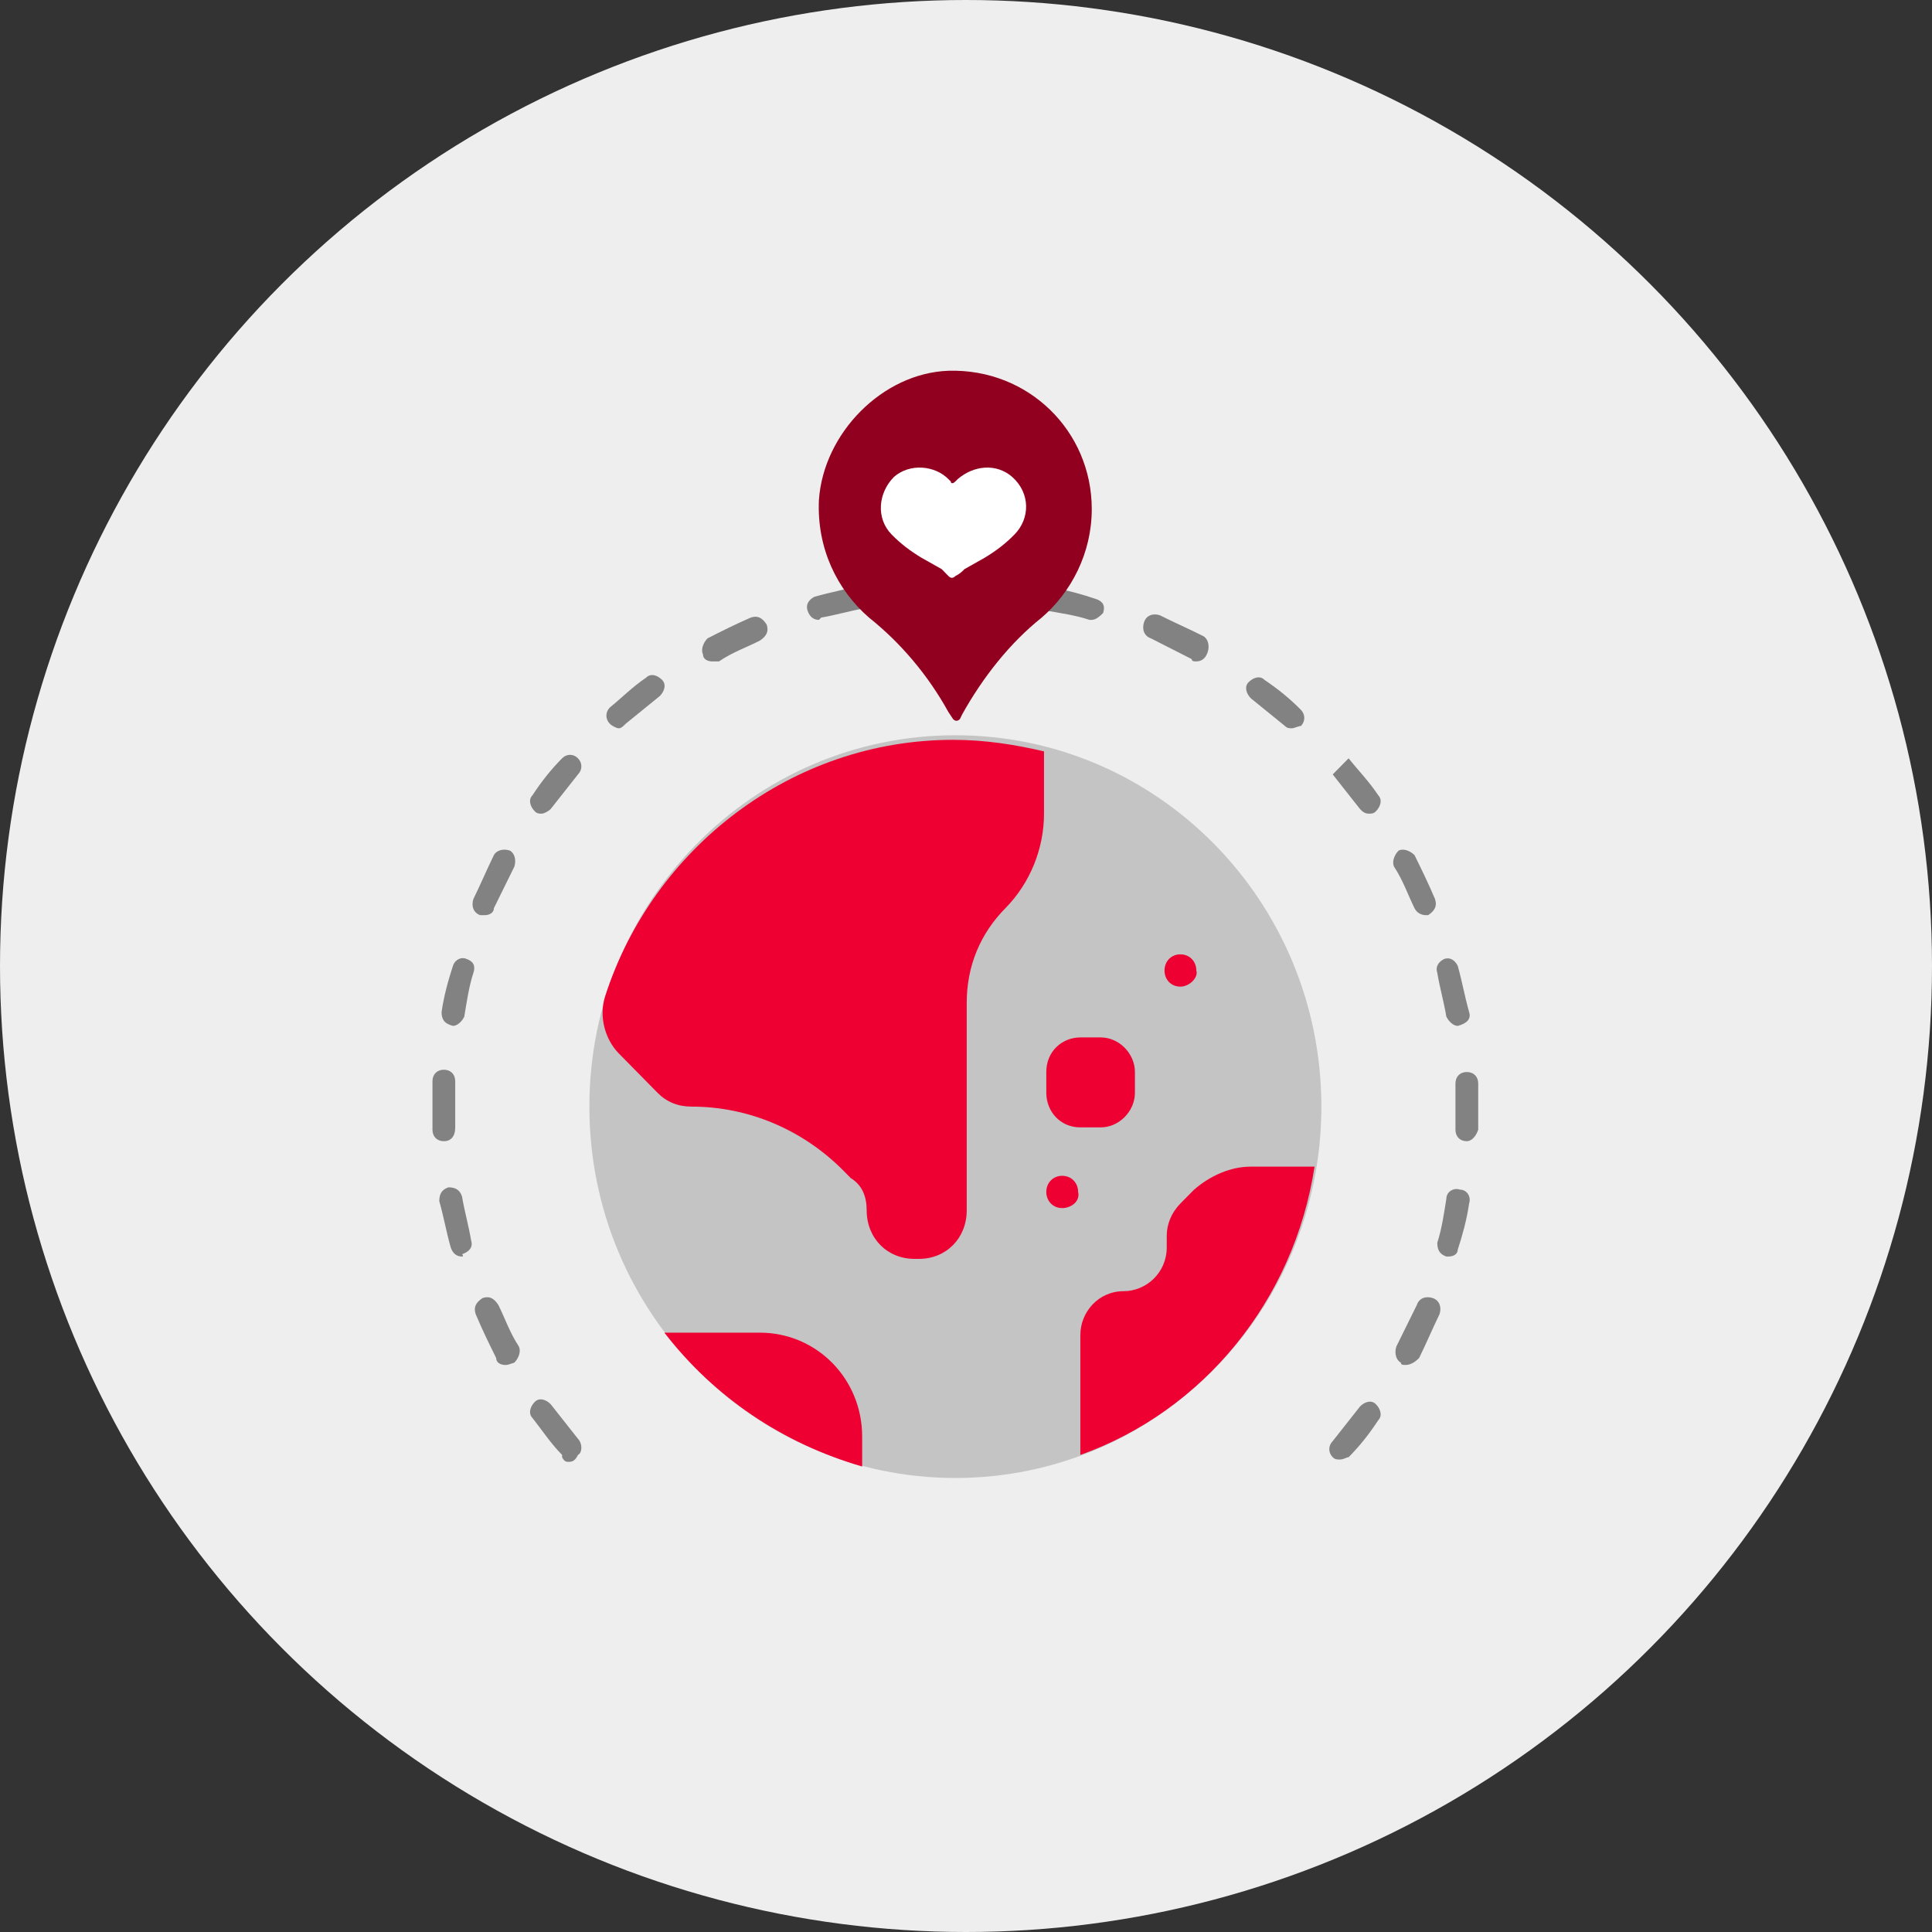 <svg width="32" height="32" viewBox="0 0 32 32" fill="none" xmlns="http://www.w3.org/2000/svg">
<rect x="0" y="0" width="32" height="32" fill="#333333" stroke="none"/>
<circle cx="16" cy="16" r="16" fill="#EEEEEE"/>
<path d="M9.422 24.213C9.385 24.213 9.347 24.213 9.31 24.136V24.098C9.121 23.907 8.971 23.678 8.82 23.487C8.745 23.41 8.782 23.296 8.858 23.219C8.933 23.143 9.046 23.181 9.121 23.258C9.272 23.449 9.422 23.64 9.573 23.831C9.648 23.907 9.648 24.06 9.573 24.098C9.535 24.174 9.498 24.213 9.422 24.213ZM22.187 24.174C22.149 24.174 22.111 24.174 22.074 24.136C21.998 24.06 21.998 23.945 22.074 23.869C22.224 23.678 22.375 23.487 22.526 23.296C22.601 23.219 22.714 23.181 22.789 23.258C22.865 23.334 22.902 23.449 22.827 23.525C22.676 23.754 22.526 23.945 22.337 24.136C22.3 24.136 22.262 24.174 22.187 24.174ZM8.368 22.608C8.293 22.608 8.218 22.57 8.218 22.493C8.105 22.264 7.992 22.035 7.879 21.767C7.841 21.653 7.879 21.576 7.992 21.5C8.105 21.462 8.18 21.5 8.255 21.615C8.368 21.844 8.444 22.073 8.594 22.302C8.632 22.379 8.594 22.493 8.519 22.57C8.406 22.608 8.406 22.608 8.368 22.608ZM23.279 22.608C23.241 22.608 23.203 22.608 23.203 22.57C23.128 22.532 23.09 22.417 23.128 22.302C23.241 22.073 23.354 21.844 23.467 21.615C23.505 21.5 23.618 21.462 23.731 21.5C23.843 21.538 23.881 21.653 23.843 21.767C23.731 21.997 23.618 22.264 23.505 22.493C23.429 22.57 23.354 22.608 23.279 22.608ZM7.653 20.812C7.577 20.812 7.502 20.774 7.465 20.66C7.389 20.392 7.352 20.163 7.276 19.895C7.276 19.781 7.314 19.704 7.427 19.666C7.54 19.666 7.615 19.704 7.653 19.819C7.69 20.048 7.766 20.316 7.803 20.545C7.841 20.66 7.766 20.736 7.653 20.774C7.69 20.812 7.653 20.812 7.653 20.812ZM23.994 20.812H23.956C23.843 20.774 23.806 20.698 23.806 20.583C23.881 20.354 23.919 20.086 23.956 19.857C23.956 19.743 24.07 19.666 24.182 19.704C24.295 19.704 24.371 19.819 24.333 19.934C24.295 20.201 24.22 20.468 24.145 20.698C24.145 20.774 24.07 20.812 23.994 20.812ZM7.352 18.902C7.239 18.902 7.163 18.826 7.163 18.711C7.163 18.596 7.163 18.444 7.163 18.329C7.163 18.176 7.163 18.061 7.163 17.909C7.163 17.794 7.239 17.718 7.352 17.718C7.465 17.718 7.54 17.794 7.54 17.909C7.54 18.023 7.54 18.176 7.54 18.291C7.54 18.405 7.54 18.52 7.54 18.673C7.54 18.826 7.465 18.902 7.352 18.902ZM24.295 18.902C24.258 18.902 24.258 18.902 24.295 18.902C24.182 18.902 24.107 18.826 24.107 18.711C24.107 18.596 24.107 18.482 24.107 18.329C24.107 18.214 24.107 18.061 24.107 17.947C24.107 17.832 24.182 17.756 24.295 17.756C24.408 17.756 24.484 17.832 24.484 17.947C24.484 18.061 24.484 18.214 24.484 18.329C24.484 18.444 24.484 18.596 24.484 18.711C24.446 18.826 24.371 18.902 24.295 18.902ZM7.502 16.992C7.465 16.992 7.465 16.992 7.502 16.992C7.352 16.953 7.314 16.877 7.314 16.762C7.352 16.495 7.427 16.227 7.502 15.998C7.54 15.884 7.653 15.845 7.728 15.884C7.841 15.922 7.879 15.998 7.841 16.113C7.766 16.342 7.728 16.61 7.69 16.839C7.653 16.915 7.577 16.992 7.502 16.992ZM24.145 16.992C24.07 16.992 23.994 16.915 23.956 16.839C23.919 16.61 23.843 16.342 23.806 16.113C23.768 15.998 23.843 15.922 23.919 15.884C24.032 15.845 24.107 15.922 24.145 15.998C24.22 16.266 24.258 16.495 24.333 16.762C24.371 16.877 24.295 16.953 24.145 16.992C24.145 16.992 24.182 16.992 24.145 16.992ZM8.029 15.158C7.992 15.158 7.992 15.158 7.954 15.158C7.841 15.12 7.803 15.005 7.841 14.89C7.954 14.661 8.067 14.394 8.18 14.164C8.218 14.088 8.331 14.05 8.444 14.088C8.519 14.126 8.556 14.241 8.519 14.355C8.406 14.585 8.293 14.814 8.18 15.043C8.18 15.12 8.105 15.158 8.029 15.158ZM23.618 15.158C23.542 15.158 23.467 15.12 23.429 15.043C23.316 14.814 23.241 14.585 23.09 14.355C23.053 14.279 23.09 14.164 23.166 14.088C23.241 14.05 23.354 14.088 23.429 14.164C23.542 14.394 23.655 14.623 23.768 14.89C23.806 15.005 23.768 15.081 23.655 15.158C23.655 15.158 23.618 15.158 23.618 15.158ZM8.971 13.477C8.933 13.477 8.895 13.477 8.858 13.438C8.782 13.362 8.745 13.247 8.82 13.171C8.971 12.942 9.121 12.751 9.31 12.56C9.385 12.483 9.498 12.483 9.573 12.56C9.648 12.636 9.648 12.751 9.573 12.827C9.422 13.018 9.272 13.209 9.121 13.4C9.084 13.438 9.008 13.477 8.971 13.477ZM22.676 13.477C22.601 13.477 22.563 13.438 22.526 13.4C22.375 13.209 22.224 13.018 22.074 12.827L22.337 12.56L22.187 12.674L22.337 12.56C22.488 12.751 22.676 12.942 22.827 13.171C22.902 13.247 22.865 13.362 22.789 13.438C22.752 13.477 22.714 13.477 22.676 13.477ZM21.396 12.063C21.358 12.063 21.321 12.063 21.283 12.025C21.095 11.872 20.907 11.719 20.718 11.566C20.643 11.49 20.605 11.375 20.681 11.299C20.756 11.223 20.869 11.184 20.944 11.261C21.17 11.414 21.358 11.566 21.547 11.757C21.622 11.834 21.622 11.948 21.547 12.025C21.509 12.025 21.434 12.063 21.396 12.063ZM10.251 12.063C10.213 12.063 10.138 12.025 10.1 11.987C10.025 11.91 10.025 11.796 10.1 11.719C10.289 11.566 10.477 11.375 10.703 11.223C10.778 11.146 10.891 11.184 10.966 11.261C11.042 11.337 11.004 11.452 10.929 11.528C10.74 11.681 10.552 11.834 10.364 11.987C10.326 12.025 10.289 12.063 10.251 12.063ZM11.795 10.955C11.719 10.955 11.644 10.917 11.644 10.84C11.606 10.764 11.644 10.649 11.719 10.573C11.945 10.458 12.171 10.344 12.435 10.229C12.548 10.191 12.623 10.229 12.698 10.344C12.736 10.458 12.698 10.535 12.585 10.611C12.359 10.726 12.133 10.802 11.908 10.955C11.87 10.955 11.832 10.955 11.795 10.955ZM19.815 10.955C19.777 10.955 19.739 10.955 19.739 10.917C19.514 10.802 19.288 10.688 19.062 10.573C18.949 10.535 18.911 10.42 18.949 10.306C18.986 10.191 19.099 10.153 19.212 10.191C19.438 10.306 19.702 10.42 19.928 10.535C20.003 10.573 20.041 10.688 20.003 10.802C19.965 10.917 19.89 10.955 19.815 10.955ZM18.083 10.267H18.045C17.819 10.191 17.555 10.153 17.33 10.114C17.217 10.114 17.141 10 17.179 9.885C17.179 9.771 17.292 9.694 17.405 9.732C17.669 9.771 17.932 9.847 18.158 9.923C18.271 9.962 18.309 10.038 18.271 10.153C18.233 10.191 18.158 10.267 18.083 10.267ZM13.564 10.267C13.489 10.267 13.414 10.229 13.376 10.114C13.338 10 13.414 9.923 13.489 9.885C13.753 9.809 13.979 9.771 14.242 9.694C14.355 9.656 14.43 9.732 14.468 9.847C14.468 9.962 14.43 10.038 14.317 10.076C14.091 10.114 13.828 10.191 13.602 10.229C13.602 10.229 13.564 10.267 13.564 10.267ZM16.2 9.962C15.936 9.962 15.71 9.962 15.447 9.962C15.334 9.962 15.259 9.885 15.259 9.771C15.259 9.656 15.334 9.58 15.447 9.58C15.71 9.58 15.974 9.58 16.238 9.58C16.351 9.58 16.426 9.656 16.426 9.771C16.388 9.885 16.313 9.962 16.2 9.962Z" fill="#828282"/>
<path d="M15.824 24.48C19.172 24.48 21.886 21.726 21.886 18.329C21.886 14.932 19.172 12.178 15.824 12.178C12.476 12.178 9.762 14.932 9.762 18.329C9.762 21.726 12.476 24.48 15.824 24.48Z" fill="#C4C4C4"/>
<path d="M14.355 20.048C14.355 20.507 14.694 20.851 15.146 20.851H15.221C15.673 20.851 16.012 20.507 16.012 20.048V16.61C16.012 15.998 16.238 15.463 16.652 15.043C17.066 14.623 17.292 14.05 17.292 13.477V12.445C16.803 12.331 16.313 12.254 15.786 12.254C13.113 12.254 10.816 14.05 10.025 16.495C9.912 16.839 10.025 17.221 10.251 17.45L10.891 18.1C11.042 18.253 11.23 18.329 11.456 18.329C12.397 18.329 13.301 18.711 13.979 19.399L14.091 19.513C14.28 19.628 14.355 19.819 14.355 20.048Z" fill="#EE0033"/>
<path d="M18.233 18.673H17.895C17.556 18.673 17.33 18.405 17.33 18.1V17.756C17.33 17.412 17.593 17.183 17.895 17.183H18.233C18.535 17.183 18.798 17.45 18.798 17.756V18.1C18.798 18.405 18.535 18.673 18.233 18.673Z" fill="#EE0033"/>
<path d="M21.773 19.323H20.718C20.38 19.323 20.041 19.475 19.777 19.705L19.551 19.934C19.401 20.087 19.325 20.278 19.325 20.469V20.66C19.325 21.08 18.986 21.386 18.61 21.386C18.196 21.386 17.894 21.73 17.894 22.112V24.098C19.928 23.372 21.434 21.538 21.773 19.323Z" fill="#EE0033"/>
<path d="M17.593 20.01C17.443 20.01 17.33 19.895 17.33 19.742C17.33 19.59 17.443 19.475 17.593 19.475C17.744 19.475 17.857 19.59 17.857 19.742C17.895 19.895 17.744 20.01 17.593 20.01Z" fill="#EE0033"/>
<path d="M19.551 16.342C19.4 16.342 19.288 16.228 19.288 16.075C19.288 15.922 19.4 15.807 19.551 15.807C19.702 15.807 19.815 15.922 19.815 16.075C19.852 16.189 19.702 16.342 19.551 16.342Z" fill="#EE0033"/>
<path d="M14.28 24.29V23.793C14.28 22.838 13.527 22.073 12.585 22.073H11.004C11.832 23.143 12.962 23.907 14.28 24.29Z" fill="#EE0033"/>
<path d="M18.083 8.433C18.083 7.134 17.028 6.103 15.71 6.141C14.619 6.179 13.64 7.173 13.564 8.281C13.527 9.083 13.866 9.771 14.393 10.229C14.92 10.649 15.372 11.184 15.71 11.796L15.786 11.91C15.823 11.948 15.861 11.948 15.899 11.91L15.936 11.834C16.275 11.223 16.727 10.649 17.254 10.229C17.744 9.809 18.083 9.159 18.083 8.433Z" fill="#92001F"/>
<path d="M15.974 9.427L16.313 9.236C16.501 9.121 16.652 9.007 16.802 8.854C17.066 8.586 17.066 8.166 16.765 7.899C16.501 7.669 16.125 7.708 15.861 7.937L15.823 7.975C15.786 8.013 15.748 8.013 15.748 7.975L15.71 7.937C15.485 7.708 15.07 7.669 14.807 7.899C14.543 8.166 14.506 8.586 14.769 8.854C14.92 9.007 15.07 9.121 15.259 9.236L15.598 9.427C15.635 9.465 15.673 9.503 15.71 9.542C15.748 9.58 15.786 9.58 15.823 9.542C15.899 9.503 15.937 9.465 15.974 9.427Z" fill="white"/>
</svg>
